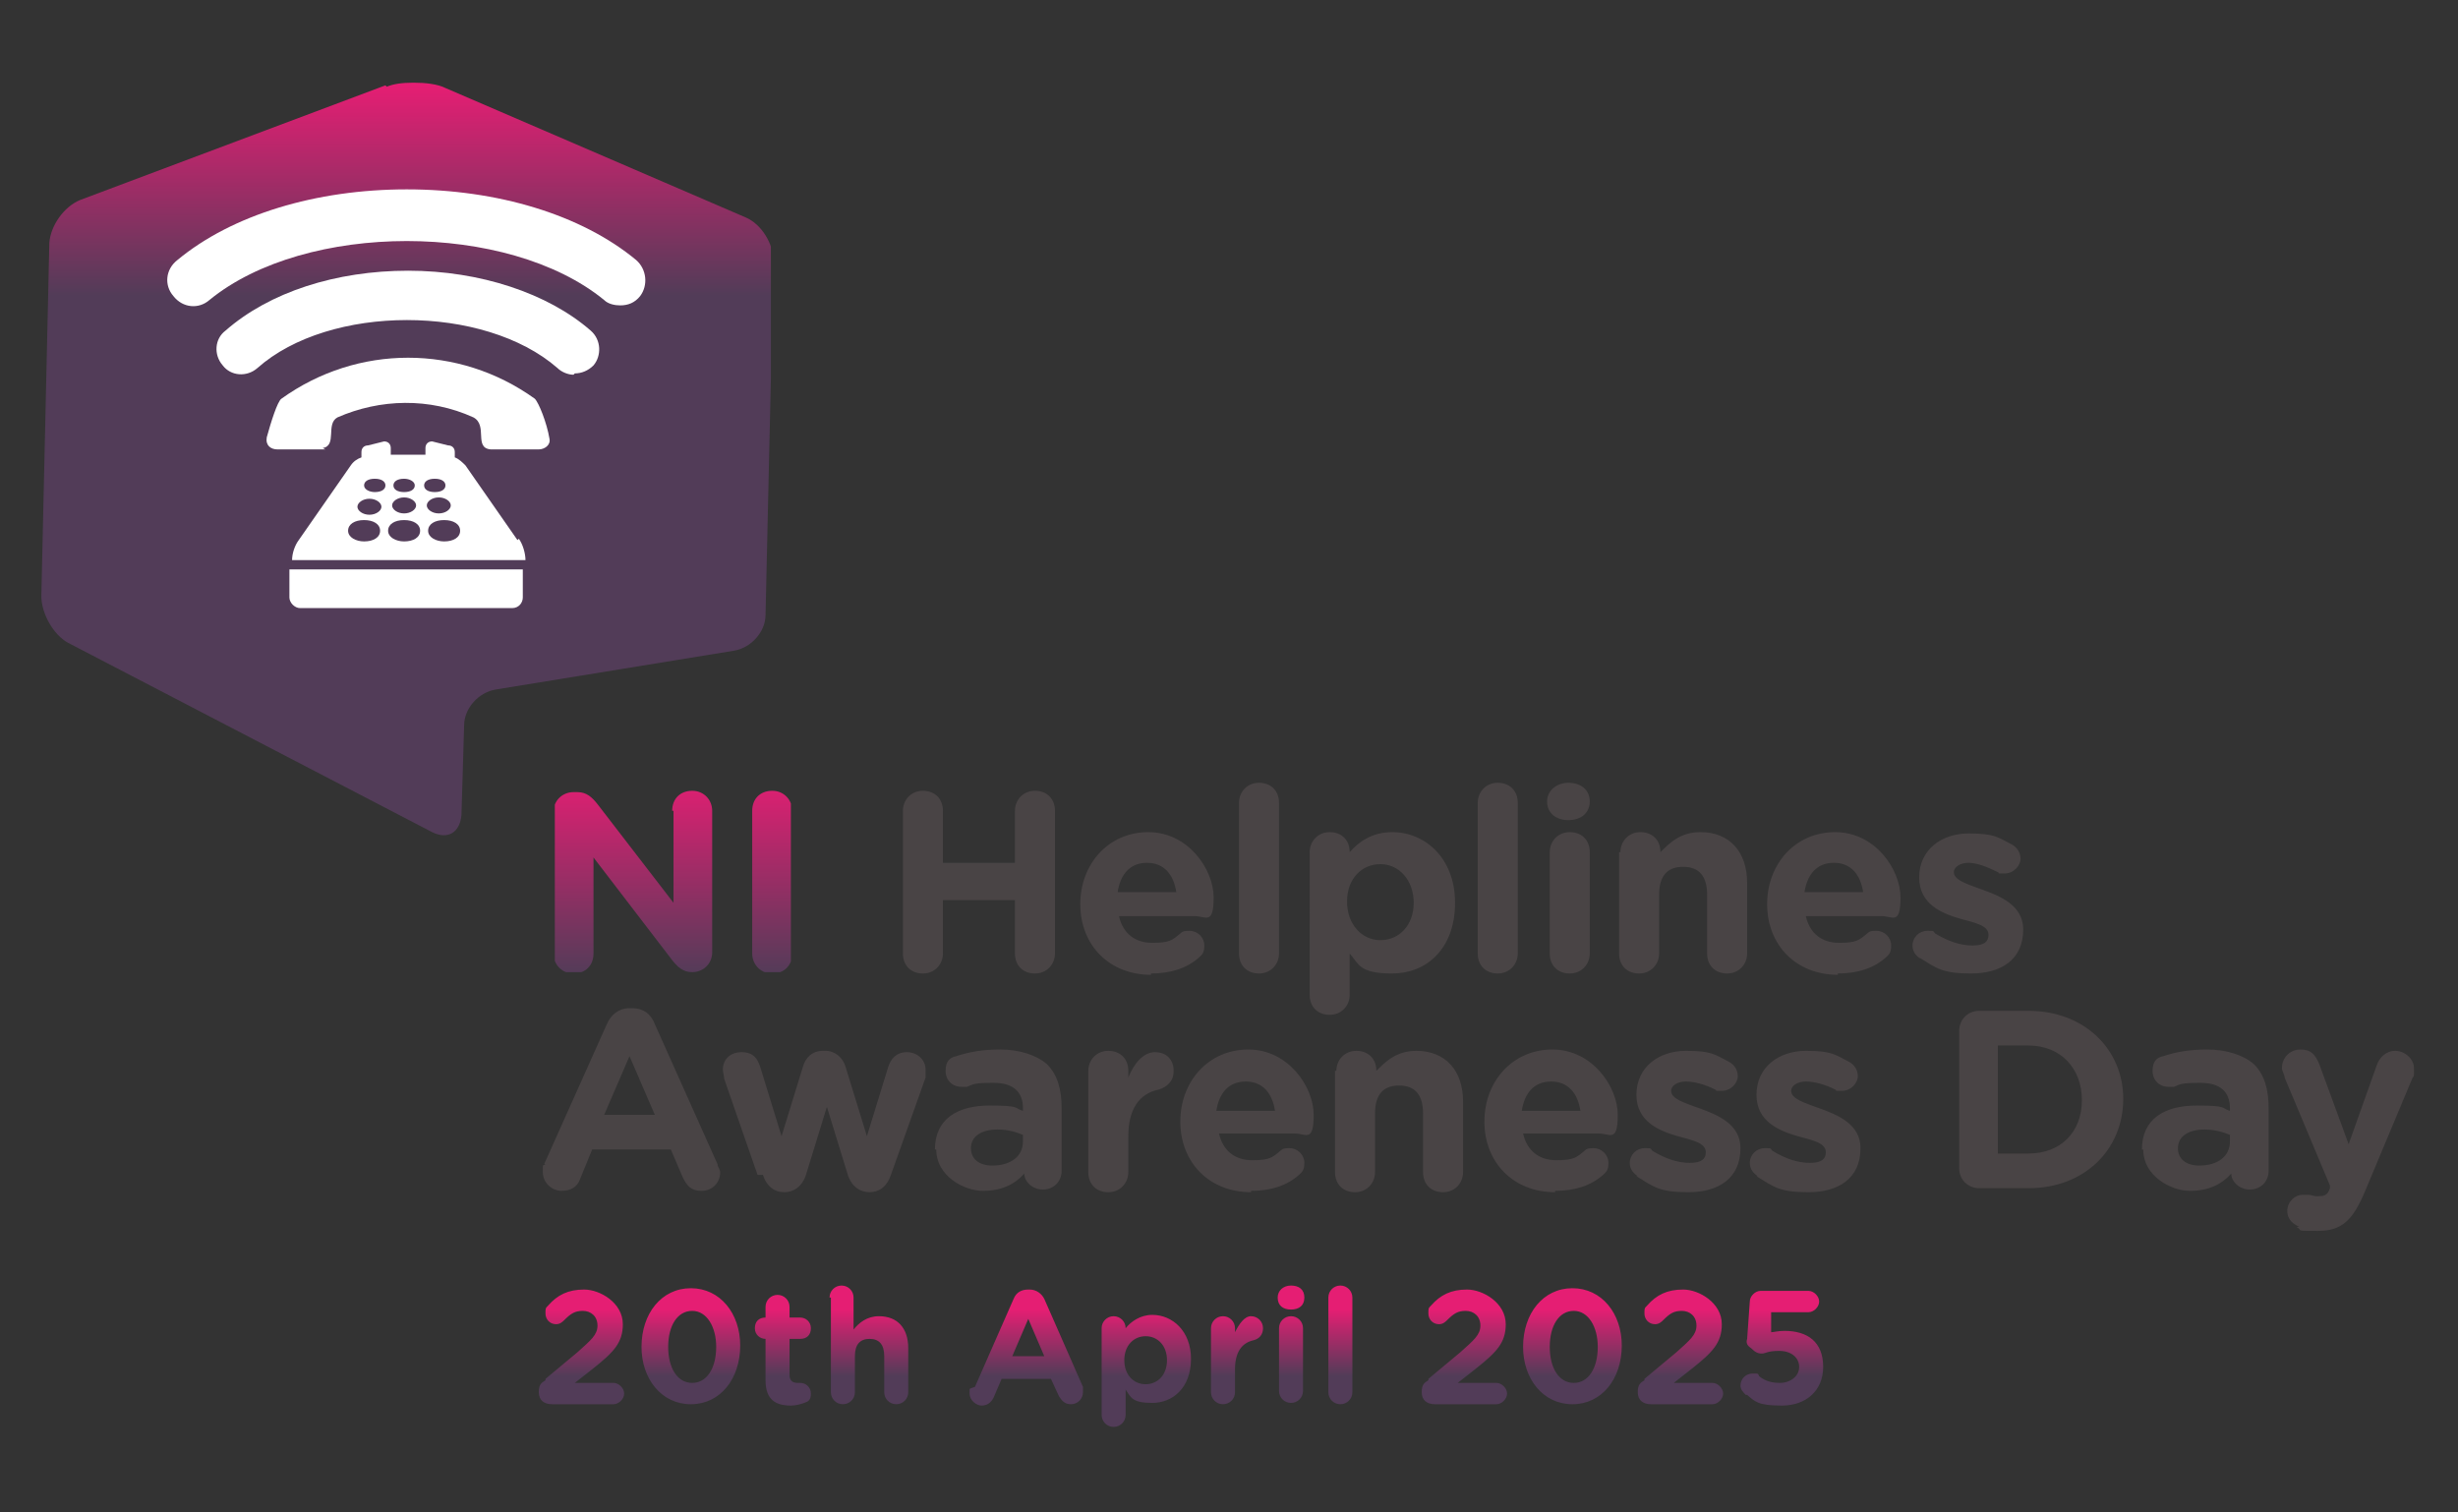 <svg id="Layer_1" xmlns="http://www.w3.org/2000/svg" version="1.1" viewBox="0 0 184.3 113.4"><rect x="0" y="0" width="184.3" height="113.4" fill="#333333" stroke="none"/><defs><clipPath id="clippath"><path class="st0" d="M28.9 6.4L6 15c-1.2.5-2.2 1.9-2.3 3.2l-.6 26.5c0 1.3.9 2.9 2 3.5l27.3 14.2c1.2.6 2.1 0 2.2-1.3l.2-6.7c0-1.3 1.1-2.5 2.4-2.7L55 48.8c1.3-.2 2.4-1.4 2.4-2.7l.6-26.5c0-1.3-.9-2.8-2.1-3.3L33.4 6.6c-.6-.3-1.5-.4-2.4-.4s-1.5.1-2 .3"/></clipPath><clipPath id="clippath-1"><path class="st0" d="M0 0h184.3v113.4H0z"/></clipPath><clipPath id="clippath-2"><path class="st0" d="M50.5 60.8v6.9l-5.7-7.4c-.4-.5-.8-.9-1.5-.9H43c-.8 0-1.5.6-1.5 1.5v10.6c0 .8.6 1.5 1.5 1.5s1.5-.6 1.5-1.5v-7.2l5.9 7.7c.4.5.8.9 1.5.9.8 0 1.5-.6 1.5-1.5V60.8c0-.8-.6-1.5-1.5-1.5s-1.5.6-1.5 1.5"/></clipPath><clipPath id="clippath-3"><path class="st0" d="M56.4 60.8v10.7c0 .8.6 1.5 1.5 1.5s1.5-.6 1.5-1.5V60.8c0-.8-.6-1.5-1.5-1.5s-1.5.6-1.5 1.5"/></clipPath><clipPath id="clippath-4"><path class="st0" d="M0 0h184.3v113.4H0z"/></clipPath><linearGradient id="linear-gradient" x1="0" y1="111.4" x2="1" y2="111.4" gradientTransform="matrix(0 -24.9 -24.9 0 2868.4 120.6)" gradientUnits="userSpaceOnUse"><stop offset="0" stop-color="#523c58"/><stop offset=".7" stop-color="#523c58"/><stop offset=".9" stop-color="#e51e73"/><stop offset=".9" stop-color="#e51e73"/><stop offset="1" stop-color="#e51e73"/></linearGradient><linearGradient id="linear-gradient1" x1="0" y1="112.9" x2="1" y2="112.9" gradientTransform="matrix(0 -52.8 -52.8 0 5986.8 59.1)" gradientUnits="userSpaceOnUse"><stop offset="0" stop-color="#523c58"/><stop offset=".7" stop-color="#523c58"/><stop offset="1" stop-color="#e51e73"/></linearGradient><linearGradient id="linear-gradient2" x1="0" y1="113" x2="1" y2="113" gradientTransform="matrix(0 -15.1 -15.1 0 1752.4 73.2)" gradientUnits="userSpaceOnUse"><stop offset="0" stop-color="#523c58"/><stop offset="1" stop-color="#e51e73"/></linearGradient><linearGradient id="linear-gradient3" x1="0" y1="113.3" x2="1" y2="113.3" gradientTransform="matrix(0 -15.1 -15.1 0 1767.2 73.2)" gradientUnits="userSpaceOnUse"><stop offset="0" stop-color="#523c58"/><stop offset="1" stop-color="#e51e73"/></linearGradient><style>.st0{fill:none}.st9{fill:#fff}</style></defs><path d="M40.9 103.4l2.4-2c1-.9 1.5-1.3 1.5-2s-.5-1.1-1.1-1.1-.9.2-1.4.7c-.1.1-.3.3-.6.3-.5 0-.8-.4-.8-.8s0-.4.2-.6c.7-.8 1.5-1.2 2.7-1.2s2.9 1 2.9 2.6c0 1.4-.7 2.1-2.2 3.3l-1.4 1.1H46c.4 0 .8.4.8.8s-.4.8-.8.8h-4.6c-.6 0-1-.3-1-.9s.2-.7.5-.9zm7.2-2.4c0-2.5 1.5-4.4 3.7-4.4s3.7 1.9 3.7 4.3c0 2.5-1.5 4.4-3.7 4.4s-3.7-1.9-3.7-4.3zm5.6 0c0-1.5-.7-2.7-1.8-2.7s-1.8 1.1-1.8 2.7.7 2.7 1.8 2.7 1.8-1.1 1.8-2.7zm3.7 2.4v-3c-.4 0-.8-.3-.8-.8s.3-.8.8-.8V98c0-.5.4-.9.9-.9s.9.4.9.9v.8h.8c.4 0 .8.3.8.8s-.3.8-.8.8h-.8v2.7c0 .4.2.6.6.6h.2c.4 0 .8.3.8.8s-.2.6-.5.7c-.3.1-.6.2-1 .2-1.1 0-1.9-.4-1.9-1.9zm4.8-6.1c0-.5.4-.9.9-.9s.9.4.9.9v2.4c.4-.5 1-1 1.9-1 1.4 0 2.2.9 2.2 2.4v3.3c0 .5-.4.9-.9.9s-.9-.4-.9-.9v-2.7c0-.9-.4-1.3-1.1-1.3s-1.1.4-1.1 1.3v2.7c0 .5-.4.9-.9.9s-.9-.4-.9-.9v-7.1zm10.9 6.7l2.9-6.6c.2-.5.6-.7 1.1-.7h.1c.5 0 .9.3 1.1.7l2.9 6.6v.4c0 .5-.4.9-.9.9s-.7-.3-.9-.6l-.6-1.3h-3.7l-.6 1.4c-.2.4-.5.6-.9.6s-.9-.4-.9-.9 0-.3.1-.4zm5.2-2.3l-1.2-2.8-1.2 2.8h2.3zm4.3-2.1c0-.5.4-.9.9-.9s.9.4.9.9c.4-.5 1.1-1 2-1 1.5 0 2.9 1.2 2.9 3.3 0 2.2-1.4 3.3-2.9 3.3s-1.6-.4-2-1v1.9c0 .5-.4.9-.9.9s-.9-.4-.9-.9v-6.7zm4.9 2.4c0-1.1-.7-1.8-1.6-1.8s-1.6.7-1.6 1.8.7 1.8 1.6 1.8 1.6-.7 1.6-1.8zm3.3-2.4c0-.5.4-.9.9-.9s.9.4.9.9v.3c.3-.6.7-1.2 1.2-1.2s.9.4.9.9-.3.8-.7.9c-.9.2-1.4.9-1.4 2.2v1.7c0 .5-.4.9-.9.9s-.9-.4-.9-.9v-4.7zm5-2.3c0-.5.4-.9 1-.9s1 .3 1 .9c0 .6-.4.9-1 .9s-1-.3-1-.9zm.1 2.3c0-.5.4-.9.9-.9s.9.4.9.9v4.7c0 .5-.4.9-.9.9s-.9-.4-.9-.9v-4.7zm3.7-2.3c0-.5.4-.9.9-.9s.9.4.9.9v7.1c0 .5-.4.9-.9.9s-.9-.4-.9-.9v-7.1zm7.5 6.1l2.4-2c1-.9 1.5-1.3 1.5-2s-.5-1.1-1.1-1.1-.9.2-1.4.7c-.1.1-.3.3-.6.3-.5 0-.8-.4-.8-.8s0-.4.2-.6c.7-.8 1.5-1.2 2.7-1.2s2.9 1 2.9 2.6c0 1.4-.7 2.1-2.2 3.3l-1.4 1.1h2.9c.4 0 .8.4.8.8s-.4.8-.8.8h-4.6c-.6 0-1-.3-1-.9s.2-.7.5-.9zm7.1-2.4c0-2.5 1.5-4.4 3.7-4.4s3.7 1.9 3.7 4.3c0 2.5-1.5 4.4-3.7 4.4s-3.7-1.9-3.7-4.3zm5.6 0c0-1.5-.7-2.7-1.8-2.7s-1.8 1.1-1.8 2.7.7 2.7 1.8 2.7 1.8-1.1 1.8-2.7zm3.5 2.4l2.4-2c1-.9 1.5-1.3 1.5-2s-.5-1.1-1.1-1.1-.9.2-1.4.7c-.1.1-.3.3-.6.3-.5 0-.8-.4-.8-.8s0-.4.2-.6c.7-.8 1.5-1.2 2.7-1.2s2.9 1 2.9 2.6c0 1.4-.7 2.1-2.2 3.3l-1.4 1.1h2.9c.4 0 .8.4.8.8s-.4.8-.8.8h-4.6c-.6 0-1-.3-1-.9s.2-.7.5-.9zm7.6 1.2c-.2-.2-.4-.4-.4-.7 0-.5.4-.9.9-.9s.4 0 .5.2c.5.4 1 .5 1.6.5s1.4-.4 1.4-1.2c0-.7-.6-1.2-1.5-1.2s-1 .2-1.3.2-.5-.1-.8-.4c-.3-.2-.4-.4-.3-.7l.2-2.8c0-.4.4-.8.8-.8h3.6c.4 0 .8.4.8.8s-.4.8-.8.8h-2.8v1.5c.2 0 .5-.1 1-.1 1.7 0 2.9.8 2.9 2.7 0 1.8-1.3 2.9-3.1 2.9s-2-.3-2.6-.8z" fill="url(#linear-gradient)"/><g clip-path="url(#clippath)"><path fill="url(#linear-gradient1)" d="M3 6.1h54.8V63H3z"/></g><g clip-path="url(#clippath-1)"><path class="st9" d="M21.7 44.8c0 .4.4.8.8.8h15.9c.5 0 .8-.4.8-.8v-2.1H21.7v2.1zM43 28.1c-.4 0-.9-.2-1.2-.5-5.5-4.8-17.1-4.8-22.5 0-.8.7-2 .6-2.6-.2-.7-.8-.6-2 .2-2.6 3.3-2.9 8.3-4.5 13.7-4.5s10.5 1.7 13.7 4.5c.8.7.8 1.9.2 2.6-.4.4-.9.6-1.4.6"/><path class="st9" d="M46.5 22.9c-.4 0-.9-.1-1.2-.4-7.2-5.9-22.4-5.9-29.6 0-.8.7-2 .6-2.7-.3-.7-.8-.6-2 .3-2.7 4.1-3.4 10.4-5.3 17.2-5.3s13.1 1.9 17.2 5.3c.8.7.9 1.9.3 2.7-.4.5-.9.7-1.5.7M24.2 33.6c1.1-.2.2-1.8 1.1-2.3 3.2-1.4 6.9-1.5 10.2 0 1.1.6 0 2.3 1.3 2.4h3.6c.4 0 .9-.3.8-.8-.2-1.2-.8-2.7-1.1-3-5.7-4.1-13.3-4.1-19 0-.3.2-.8 1.8-1.1 2.9-.1.6.3.9.8.9h3.6"/><path class="st9" d="M33.3 40.6c-.6 0-1.2-.3-1.2-.8s.5-.8 1.2-.8 1.2.3 1.2.8-.5.8-1.2.8M32 37.9c0-.3.4-.6.9-.6s.9.3.9.6-.4.6-.9.6-.9-.3-.9-.6m-.2-1.5c0-.3.3-.5.8-.5s.8.2.8.5-.3.5-.8.5-.8-.2-.8-.5m-1.5 4.2c-.6 0-1.2-.3-1.2-.8s.5-.8 1.2-.8 1.2.3 1.2.8-.5.8-1.2.8m0-3.3c.5 0 .9.3.9.6s-.4.6-.9.6-.9-.3-.9-.6.4-.6.9-.6m0-1.4c.4 0 .8.2.8.5s-.3.5-.8.5-.8-.2-.8-.5.3-.5.8-.5m-2.2 1c-.4 0-.8-.2-.8-.5s.3-.5.8-.5.8.2.8.5-.3.5-.8.5m-.4 1.7c-.5 0-.9-.3-.9-.6s.4-.6.9-.6.9.3.9.6-.4.6-.9.6m-.4 2c-.6 0-1.2-.3-1.2-.8s.5-.8 1.2-.8 1.2.3 1.2.8-.5.8-1.2.8m11.5-.1l-3.9-5.6c-.2-.2-.5-.5-.8-.6v-.4c0-.3-.2-.5-.5-.5l-1.2-.3c-.3 0-.5.2-.5.5v.5h-2.6v-.5c0-.3-.2-.5-.5-.5l-1.2.3c-.3 0-.5.2-.5.5v.4c-.3.1-.6.3-.8.6l-3.9 5.6c-.3.4-.5 1-.5 1.5h17.5c0-.5-.2-1.2-.5-1.6"/></g><g clip-path="url(#clippath-2)"><path fill="url(#linear-gradient2)" d="M41.6 59.3h11.9v13.6H41.6z"/></g><g clip-path="url(#clippath-3)"><path fill="url(#linear-gradient3)" d="M56.4 59.3h2.9v13.6h-2.9z"/></g><g clip-path="url(#clippath-4)"><path d="M67.7 60.8c0-.8.6-1.5 1.5-1.5s1.5.6 1.5 1.5v3.9h5.4v-3.9c0-.8.6-1.5 1.5-1.5s1.5.6 1.5 1.5v10.7c0 .8-.6 1.5-1.5 1.5s-1.5-.6-1.5-1.5v-4h-5.4v4c0 .8-.6 1.5-1.5 1.5s-1.5-.6-1.5-1.5V60.8zm20.5 6.1c-.2-1.3-.9-2.2-2.2-2.2s-2 .9-2.2 2.2h4.4zm-1.9 6.2c-3.1 0-5.3-2.2-5.3-5.3 0-3 2.1-5.4 5.1-5.4s4.9 2.8 4.9 4.9-.6 1.4-1.4 1.4h-5.7c.3 1.3 1.2 2 2.5 2s1.5-.2 2.1-.7c.2-.2.4-.2.7-.2.6 0 1.1.5 1.1 1.1s-.2.7-.4.9c-.9.8-2.1 1.2-3.6 1.2m6.6-12.8c0-.8.6-1.5 1.5-1.5s1.5.6 1.5 1.5v11.3c0 .8-.6 1.5-1.5 1.5s-1.5-.6-1.5-1.5V60.2zm13.1 7.5c0-1.7-1.1-2.9-2.5-2.9s-2.5 1.1-2.5 2.8c0 1.7 1.1 2.9 2.5 2.9s2.5-1.1 2.5-2.8m-7.8-3.8c0-.8.6-1.5 1.5-1.5s1.5.6 1.5 1.5c.7-.8 1.7-1.5 3.2-1.5 2.4 0 4.7 1.9 4.7 5.3 0 3.5-2.2 5.3-4.7 5.3s-2.5-.7-3.2-1.5v3.1c0 .8-.6 1.5-1.5 1.5s-1.5-.6-1.5-1.5V64zm12.6-3.7c0-.8.6-1.5 1.5-1.5s1.5.6 1.5 1.5v11.3c0 .8-.6 1.5-1.5 1.5s-1.5-.6-1.5-1.5V60.2zm5.4 3.7c0-.8.6-1.5 1.5-1.5s1.5.6 1.5 1.5v7.6c0 .8-.6 1.5-1.5 1.5s-1.5-.6-1.5-1.5v-7.6zm-.2-3.8c0-.8.7-1.4 1.6-1.4s1.6.5 1.6 1.4c0 .9-.7 1.4-1.6 1.4s-1.6-.5-1.6-1.4zm5.5 3.8c0-.8.6-1.5 1.5-1.5s1.5.6 1.5 1.5c.7-.7 1.5-1.5 3-1.5 2.2 0 3.5 1.5 3.5 3.8v5.3c0 .8-.6 1.5-1.5 1.5s-1.5-.6-1.5-1.5v-4.4c0-1.4-.6-2.1-1.8-2.1s-1.8.7-1.8 2.1v4.4c0 .8-.6 1.5-1.5 1.5s-1.5-.6-1.5-1.5v-7.6zm18.2 3c-.2-1.3-.9-2.2-2.2-2.2s-2 .9-2.2 2.2h4.4zm-1.9 6.2c-3.1 0-5.3-2.2-5.3-5.3 0-3 2.1-5.4 5.1-5.4s4.9 2.8 4.9 4.9-.6 1.4-1.4 1.4h-5.7c.3 1.3 1.2 2 2.5 2s1.5-.2 2.1-.7c.2-.2.4-.2.7-.2.6 0 1.1.5 1.1 1.1s-.2.7-.4.9c-.9.8-2.1 1.2-3.6 1.2m6.2-1.1c-.3-.2-.6-.5-.6-1 0-.6.5-1.1 1.1-1.1s.4 0 .6.2c1 .6 1.9.9 2.8.9s1.2-.3 1.2-.8c0-.7-1-.9-2.1-1.2-1.4-.4-3.1-1.1-3.1-3.1 0-2.1 1.7-3.3 3.7-3.3s2.2.3 3.2.8c.4.2.7.6.7 1.1s-.5 1.1-1.2 1.1-.3 0-.5-.1c-.8-.4-1.6-.7-2.2-.7s-1.1.3-1.1.7c0 .6 1 .9 2.1 1.3 1.4.5 3.1 1.2 3.1 3 0 2.3-1.7 3.3-3.9 3.3s-2.6-.4-3.9-1.2M49.1 83.6l-1.9-4.4-1.9 4.4H49zm-8.3 3.7l4.7-10.5c.3-.7.9-1.2 1.7-1.2h.2c.8 0 1.4.4 1.7 1.2l4.7 10.5c0 .2.2.4.2.6 0 .8-.6 1.4-1.4 1.4s-1.1-.4-1.4-1l-.9-2.1h-5.9l-.9 2.2c-.2.6-.7.9-1.4.9s-1.4-.6-1.4-1.4 0-.4.2-.6m15.9.8l-2.5-7.2c0-.2-.1-.5-.1-.7 0-.7.5-1.3 1.4-1.3s1.2.5 1.4 1.1l1.6 5.2 1.6-5.2c.2-.7.7-1.2 1.5-1.2h.2c.7 0 1.3.5 1.5 1.2l1.6 5.2 1.6-5.2c.2-.6.6-1.1 1.4-1.1s1.4.6 1.4 1.3v.6l-2.6 7.3c-.3.9-.9 1.3-1.6 1.3-.7 0-1.3-.4-1.6-1.2L62 83l-1.6 5.2c-.3.8-.9 1.2-1.6 1.2-.7 0-1.3-.4-1.6-1.3m19.5-2.5v-.5c-.5-.2-1.1-.4-1.9-.4-1.2 0-2 .5-2 1.4 0 .8.6 1.3 1.6 1.3 1.4 0 2.3-.7 2.3-1.8m-6.6.6c0-2.3 1.7-3.3 4.1-3.3s1.8.2 2.5.4v-.2c0-1.2-.7-1.9-2.2-1.9s-1.5.1-2 .3h-.4c-.7 0-1.2-.5-1.2-1.2s.3-1 .8-1.1c.9-.3 1.9-.5 3.3-.5s2.7.4 3.5 1.1c.8.8 1.1 1.9 1.1 3.3v4.7c0 .8-.6 1.4-1.4 1.4s-1.4-.6-1.4-1.2c-.7.8-1.7 1.3-3.1 1.3s-3.5-1.1-3.5-3.1m11.4-5.9c0-.8.6-1.5 1.5-1.5s1.5.6 1.5 1.5v.5c.4-1 1.1-1.9 2-1.9s1.4.6 1.4 1.4-.5 1.2-1.1 1.4c-1.5.3-2.3 1.5-2.3 3.5v2.7c0 .8-.6 1.5-1.5 1.5s-1.5-.6-1.5-1.5v-7.6zm14 3c-.2-1.3-.9-2.2-2.2-2.2s-2 .9-2.2 2.2h4.4zm-1.8 6.1c-3.1 0-5.3-2.2-5.3-5.3 0-3 2.1-5.4 5.1-5.4s4.9 2.8 4.9 4.9-.6 1.4-1.4 1.4h-5.7c.3 1.3 1.2 2 2.5 2s1.5-.2 2.1-.7c.2-.2.4-.2.7-.2.6 0 1.1.5 1.1 1.1s-.2.7-.4.9c-.9.8-2.1 1.2-3.6 1.2m6.4-9c0-.8.6-1.5 1.5-1.5s1.5.6 1.5 1.5c.7-.7 1.5-1.5 3-1.5 2.2 0 3.5 1.5 3.5 3.8v5.3c0 .8-.6 1.5-1.5 1.5s-1.5-.6-1.5-1.5v-4.4c0-1.4-.6-2.1-1.8-2.1s-1.8.7-1.8 2.1v4.4c0 .8-.6 1.5-1.5 1.5s-1.5-.6-1.5-1.5v-7.6zm18.3 3c-.2-1.3-.9-2.2-2.2-2.2s-2 .9-2.2 2.2h4.4zm-1.9 6.1c-3.1 0-5.3-2.2-5.3-5.3 0-3 2.1-5.4 5.1-5.4s4.9 2.8 4.9 4.9-.6 1.4-1.4 1.4h-5.7c.3 1.3 1.2 2 2.5 2s1.5-.2 2.1-.7c.2-.2.4-.2.7-.2.6 0 1.1.5 1.1 1.1s-.2.7-.4.9c-.9.8-2.1 1.2-3.6 1.2m6.2-1.1c-.3-.2-.6-.5-.6-1 0-.6.5-1.1 1.1-1.1s.4 0 .6.2c1 .6 1.9.9 2.8.9s1.2-.3 1.2-.8c0-.7-1-.9-2.1-1.2-1.4-.4-3.1-1.1-3.1-3.1 0-2.1 1.7-3.3 3.7-3.3s2.2.3 3.2.8c.4.2.7.6.7 1.1s-.5 1.1-1.2 1.1-.3 0-.5-.1c-.8-.4-1.6-.6-2.2-.6s-1.1.3-1.1.7c0 .6 1 .9 2.1 1.3 1.4.5 3.1 1.2 3.1 3 0 2.3-1.7 3.3-3.9 3.3s-2.6-.4-3.9-1.2m9.1 0c-.3-.2-.6-.5-.6-1 0-.6.5-1.1 1.1-1.1s.4 0 .6.2c1 .6 1.9.9 2.8.9s1.2-.3 1.2-.8c0-.7-1-.9-2.1-1.2-1.4-.4-3.1-1.1-3.1-3.1 0-2.1 1.7-3.3 3.7-3.3s2.2.3 3.2.8c.4.2.7.6.7 1.1s-.5 1.1-1.2 1.1-.3 0-.5-.1c-.8-.4-1.6-.6-2.2-.6s-1.1.3-1.1.7c0 .6 1 .9 2.1 1.3 1.4.5 3.1 1.2 3.1 3 0 2.3-1.7 3.3-3.9 3.3s-2.6-.4-3.9-1.2m20.4-1.7c2.4 0 4-1.6 4-4s-1.6-4.1-4-4.1h-2.3v8.1h2.3zm-5.2-9.2c0-.8.6-1.5 1.5-1.5h3.7c4.2 0 7.1 2.9 7.1 6.6 0 3.8-2.9 6.7-7.1 6.7h-3.7c-.8 0-1.5-.6-1.5-1.5V77.2zm20.3 8.3v-.5c-.5-.2-1.1-.4-1.9-.4-1.2 0-2 .5-2 1.4 0 .8.6 1.3 1.6 1.3 1.4 0 2.3-.7 2.3-1.8m-6.6.6c0-2.3 1.7-3.3 4.1-3.3s1.8.2 2.5.4v-.2c0-1.2-.7-1.9-2.2-1.9s-1.5.1-2 .3h-.4c-.7 0-1.2-.5-1.2-1.2s.3-1 .8-1.1c.9-.3 1.9-.5 3.3-.5s2.7.4 3.5 1.1c.8.8 1.1 1.9 1.1 3.3v4.7c0 .8-.6 1.4-1.4 1.4s-1.4-.6-1.4-1.2c-.7.8-1.7 1.3-3.1 1.3s-3.5-1.1-3.5-3.1m11.7 5.8c-.4-.2-.9-.5-.9-1.2s.6-1.2 1.1-1.2h.5c.2 0 .4.1.6.1.5 0 .8 0 1-.6v-.2l-3.4-8.1c0-.2-.2-.5-.2-.7 0-.8.6-1.4 1.4-1.4s1.1.4 1.4 1.1l2.2 6 2.1-5.9c.2-.6.7-1.1 1.4-1.1s1.4.6 1.4 1.3 0 .6-.1.7l-3.6 8.6c-.9 2.1-1.7 2.9-3.5 2.9s-1.1 0-1.6-.3" fill="#494445"/></g></svg>